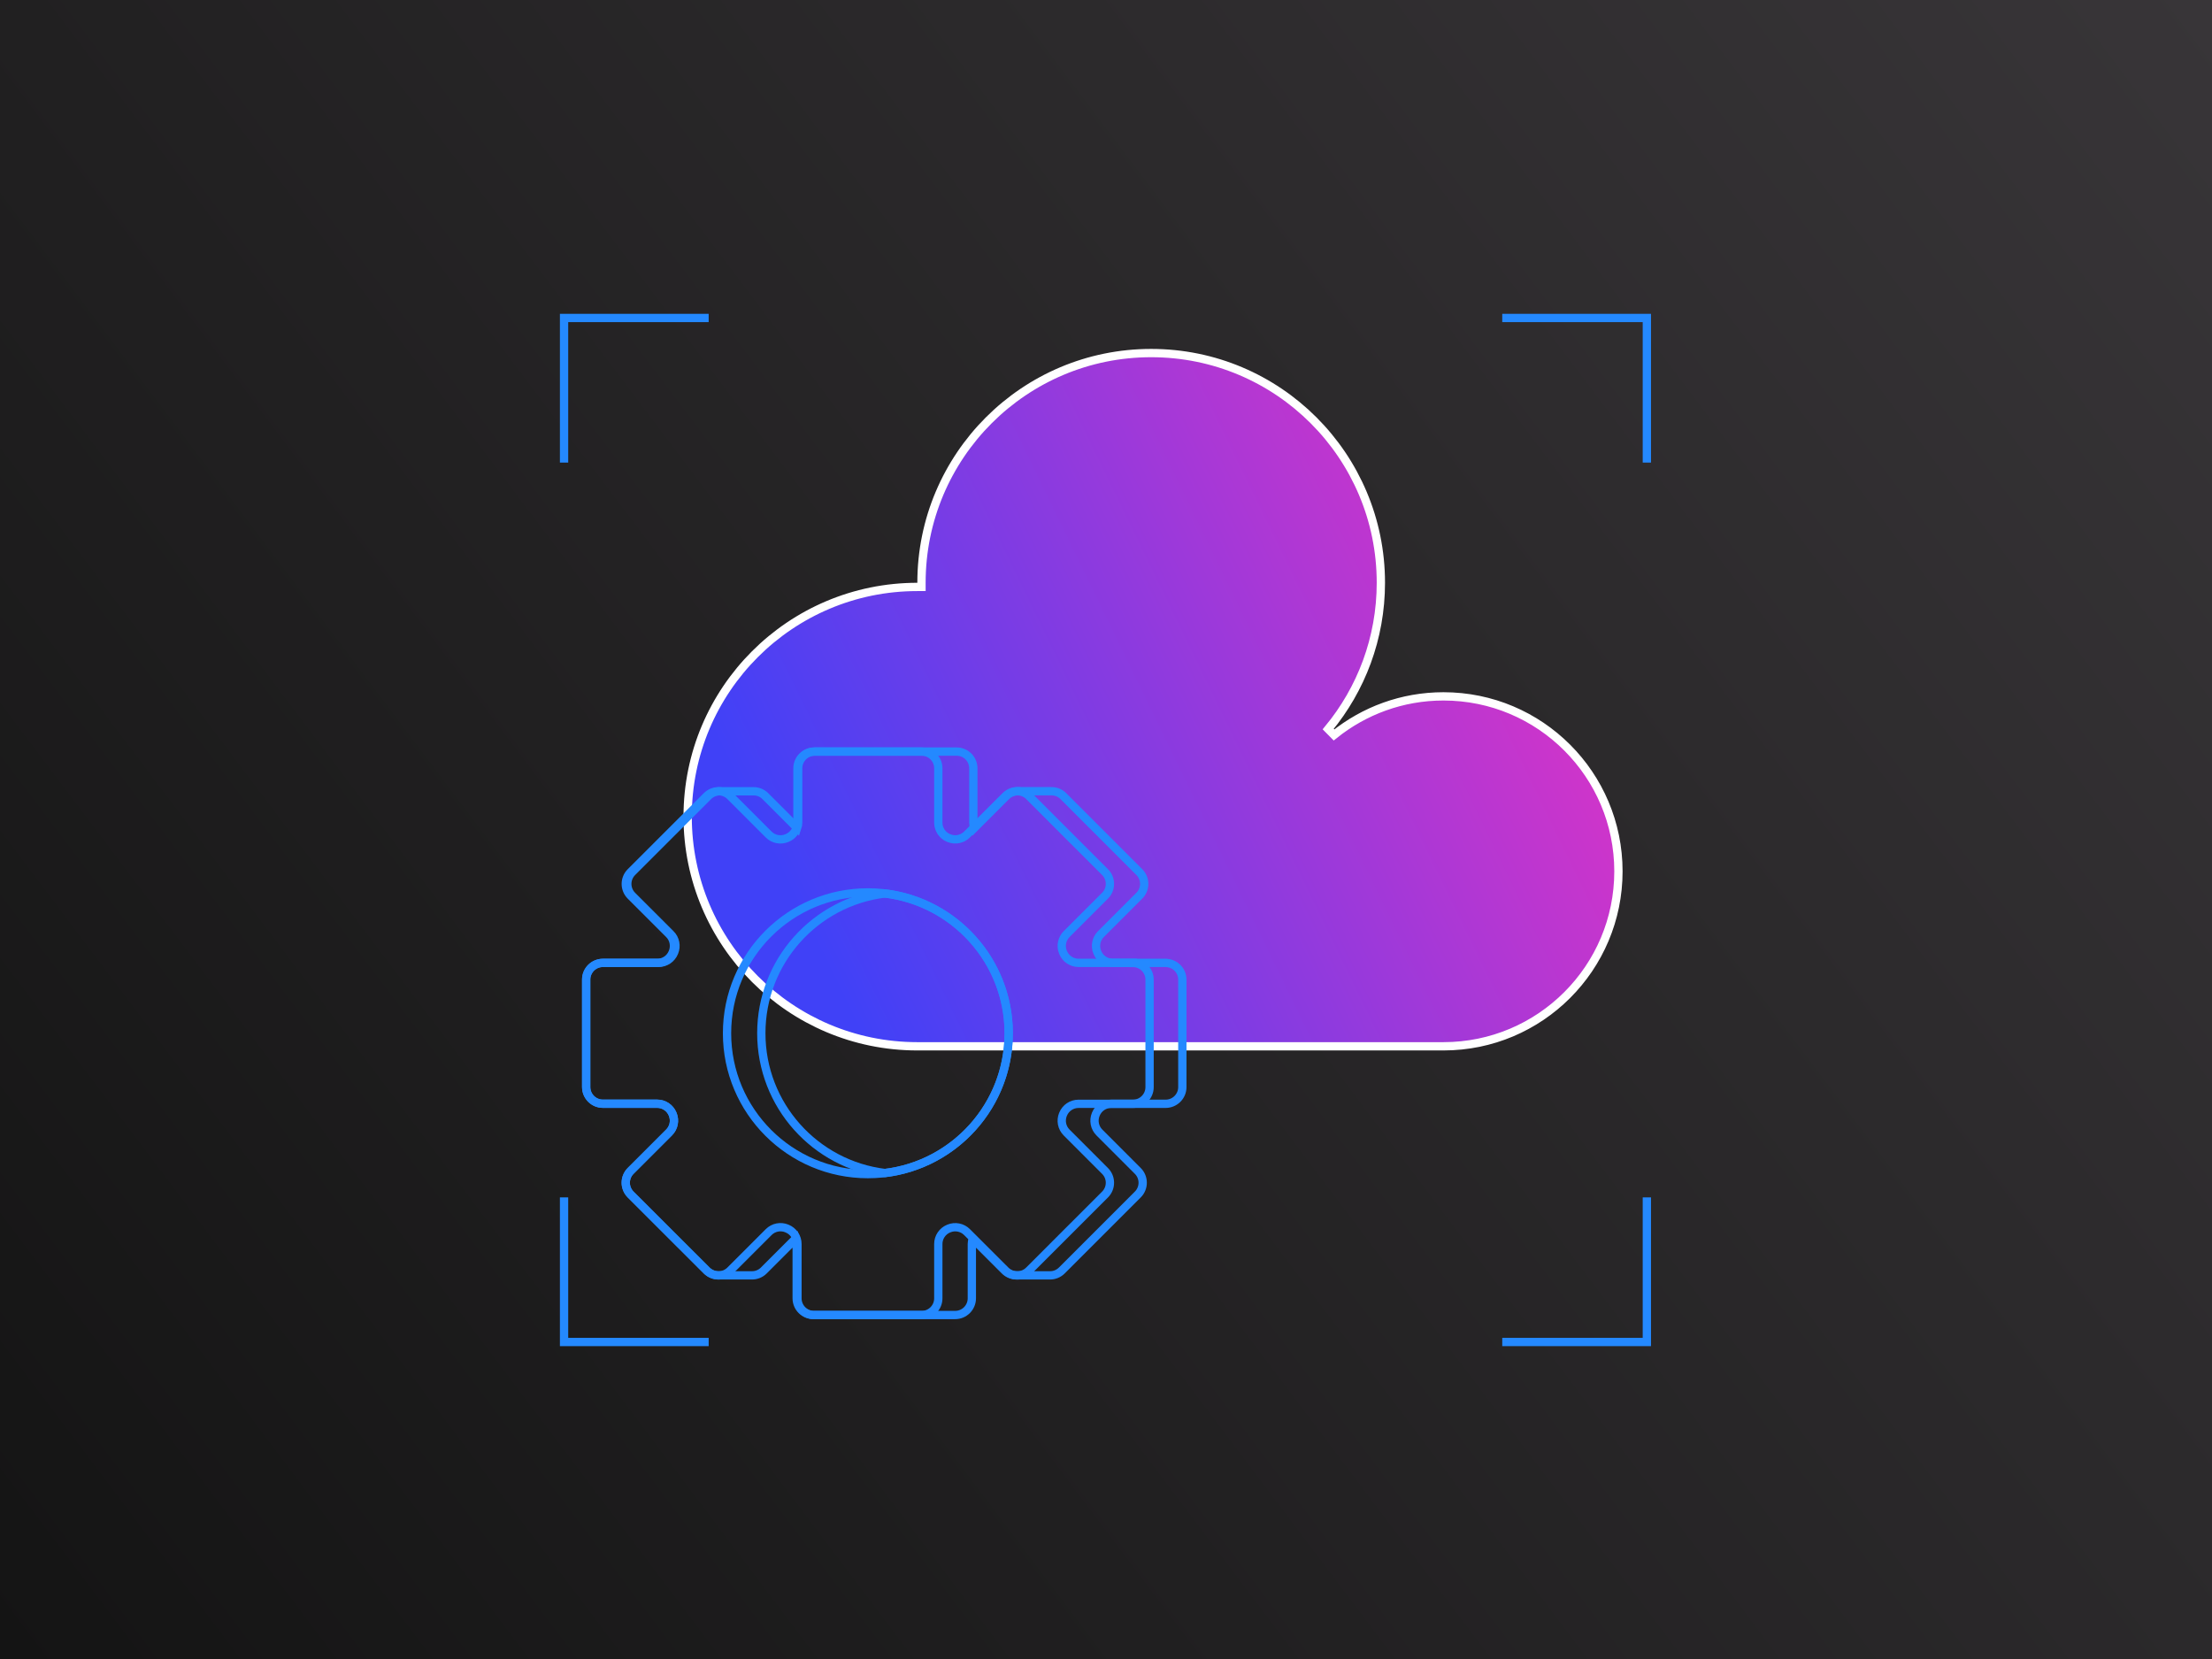 <svg width="800" height="600" viewBox="0 0 800 600" fill="none" xmlns="http://www.w3.org/2000/svg">
<rect x="0" y="0" width="800" height="600" fill="#333333" stroke="none"/>
<rect width="800" height="600" fill="url(#paint0_linear_627_17731)"/>
<path d="M480.373 263.674L482.469 265.799C493.314 257.084 507.065 251.85 522.049 251.85C557.001 251.85 585.329 280.178 585.329 315.13C585.329 350.082 557.001 378.41 522.049 378.41H331.769C285.888 378.41 248.699 341.222 248.699 295.34C248.699 249.458 285.888 212.27 331.769 212.27H333.269V210.77V210.76C333.269 164.878 370.458 127.69 416.339 127.69C462.221 127.69 499.409 164.878 499.409 210.76C499.409 230.868 492.259 249.303 480.373 263.674Z" fill="url(#paint1_linear_627_17731)" stroke="white" stroke-width="3"/>
<path d="M595.61 433.05V485.35H543.31" stroke="#2489FF" stroke-width="3" stroke-miterlimit="10"/>
<path d="M204 167.3V115H256.3" stroke="#2489FF" stroke-width="3" stroke-miterlimit="10"/>
<path d="M543.31 115H595.61V167.3" stroke="#2489FF" stroke-width="3" stroke-miterlimit="10"/>
<path d="M256.3 485.35H204V433.05" stroke="#2489FF" stroke-width="3" stroke-miterlimit="10"/>
<path d="M422.12 348.23H402.46C400.02 348.23 397.82 346.75 396.89 344.49C396.88 344.46 396.87 344.43 396.85 344.4C395.92 342.15 396.43 339.56 398.15 337.84L412.05 323.94C414.41 321.58 414.41 317.76 412.05 315.4L384.57 287.92C383.38 286.73 381.81 286.14 380.24 286.16C380.2 286.16 380.16 286.16 380.12 286.16C380.08 286.16 380.04 286.16 380 286.16C379.96 286.16 379.92 286.16 379.88 286.16C379.84 286.16 379.8 286.16 379.76 286.16C379.72 286.16 379.68 286.16 379.64 286.16C379.6 286.16 379.56 286.16 379.52 286.16C379.48 286.16 379.44 286.16 379.4 286.16C379.36 286.16 379.32 286.16 379.28 286.16C379.24 286.16 379.2 286.16 379.16 286.16C379.12 286.16 379.08 286.16 379.04 286.16C379 286.16 378.96 286.16 378.92 286.16C378.88 286.16 378.84 286.16 378.8 286.16C378.76 286.16 378.72 286.16 378.68 286.16C378.64 286.16 378.6 286.16 378.56 286.16C378.52 286.16 378.48 286.16 378.44 286.16C378.4 286.16 378.36 286.16 378.32 286.16C378.28 286.16 378.24 286.16 378.2 286.16C378.16 286.16 378.12 286.16 378.08 286.16C378.04 286.16 378 286.16 377.96 286.16C377.92 286.16 377.88 286.16 377.84 286.16C377.8 286.16 377.76 286.16 377.72 286.16C377.68 286.16 377.64 286.16 377.6 286.16C377.56 286.16 377.52 286.16 377.48 286.16C377.44 286.16 377.4 286.16 377.36 286.16C377.32 286.16 377.28 286.16 377.24 286.16C377.2 286.16 377.16 286.16 377.12 286.16C377.08 286.16 377.04 286.16 377 286.16C376.96 286.16 376.92 286.16 376.88 286.16C376.84 286.16 376.8 286.16 376.76 286.16C376.72 286.16 376.68 286.16 376.64 286.16C376.6 286.16 376.56 286.16 376.52 286.16C376.48 286.16 376.44 286.16 376.4 286.16C376.36 286.16 376.32 286.16 376.28 286.16C376.24 286.16 376.2 286.16 376.16 286.16C376.12 286.16 376.08 286.16 376.04 286.16C376 286.16 375.96 286.16 375.92 286.16C375.88 286.16 375.84 286.16 375.8 286.16C375.76 286.16 375.72 286.16 375.68 286.16C375.64 286.16 375.6 286.16 375.56 286.16C375.52 286.16 375.48 286.16 375.44 286.16C375.4 286.16 375.36 286.16 375.32 286.16C375.28 286.16 375.24 286.16 375.2 286.16C375.16 286.16 375.12 286.16 375.08 286.16C375.04 286.16 375 286.16 374.96 286.16C374.92 286.16 374.88 286.16 374.84 286.16C374.8 286.16 374.76 286.16 374.72 286.16C374.68 286.16 374.64 286.16 374.6 286.16C374.56 286.16 374.52 286.16 374.48 286.16C374.44 286.16 374.4 286.16 374.36 286.16C374.32 286.16 374.28 286.16 374.24 286.16C374.2 286.16 374.16 286.16 374.12 286.16C374.08 286.16 374.04 286.16 374 286.16C373.96 286.16 373.92 286.16 373.88 286.16C373.84 286.16 373.8 286.16 373.76 286.16C373.72 286.16 373.68 286.16 373.64 286.16C373.6 286.16 373.56 286.16 373.52 286.16C373.48 286.16 373.44 286.16 373.4 286.16C373.36 286.16 373.32 286.16 373.28 286.16C373.24 286.16 373.2 286.16 373.16 286.16C373.12 286.16 373.08 286.16 373.04 286.16C373 286.16 372.96 286.16 372.92 286.16C372.88 286.16 372.84 286.16 372.8 286.16C372.76 286.16 372.72 286.16 372.68 286.16C372.64 286.16 372.6 286.16 372.56 286.16C372.52 286.16 372.48 286.16 372.44 286.16C372.4 286.16 372.36 286.16 372.32 286.16C372.28 286.16 372.24 286.16 372.2 286.16C372.16 286.16 372.12 286.16 372.08 286.16C372.04 286.16 372 286.16 371.96 286.16C371.92 286.16 371.88 286.16 371.84 286.16C371.8 286.16 371.76 286.16 371.72 286.16C371.68 286.16 371.64 286.16 371.6 286.16C371.56 286.16 371.52 286.16 371.48 286.16C371.44 286.16 371.4 286.16 371.36 286.16C371.32 286.16 371.28 286.16 371.24 286.16C371.2 286.16 371.16 286.16 371.12 286.16C371.08 286.16 371.04 286.16 371 286.16C370.96 286.16 370.92 286.16 370.88 286.16C370.84 286.16 370.8 286.16 370.76 286.16C370.72 286.16 370.68 286.16 370.64 286.16C370.6 286.16 370.56 286.16 370.52 286.16C370.48 286.16 370.44 286.16 370.4 286.16C370.36 286.16 370.32 286.16 370.28 286.16C370.24 286.16 370.2 286.16 370.16 286.16C370.12 286.16 370.08 286.16 370.04 286.16C370 286.16 369.96 286.16 369.92 286.16C369.88 286.16 369.84 286.16 369.8 286.16C369.76 286.16 369.72 286.16 369.68 286.16C369.64 286.16 369.6 286.16 369.56 286.16C369.52 286.16 369.48 286.16 369.44 286.16C369.4 286.16 369.36 286.16 369.32 286.16C369.28 286.16 369.24 286.16 369.2 286.16C369.16 286.16 369.12 286.16 369.08 286.16C369.04 286.16 369 286.16 368.96 286.16C368.92 286.16 368.88 286.16 368.84 286.16C368.8 286.16 368.76 286.16 368.72 286.16C368.68 286.16 368.64 286.16 368.6 286.16C368.56 286.16 368.52 286.16 368.48 286.16C368.44 286.16 368.4 286.16 368.36 286.16C368.32 286.16 368.28 286.16 368.24 286.16C366.68 286.14 365.11 286.73 363.91 287.92L352.36 299.46C352.15 298.84 352.02 298.19 352.02 297.51V277.86C352.02 274.53 349.32 271.82 345.98 271.82H294.71C291.38 271.82 288.67 274.52 288.67 277.86V297.51C288.67 298.19 288.54 298.85 288.33 299.47L276.79 287.93C275.6 286.74 274.03 286.15 272.46 286.17C272.42 286.17 272.38 286.17 272.34 286.17C272.3 286.17 272.26 286.17 272.22 286.17C272.18 286.17 272.14 286.17 272.1 286.17C272.06 286.17 272.02 286.17 271.98 286.17C271.94 286.17 271.9 286.17 271.86 286.17C271.82 286.17 271.78 286.17 271.74 286.17C271.7 286.17 271.66 286.17 271.62 286.17C271.58 286.17 271.54 286.17 271.5 286.17C271.46 286.17 271.42 286.17 271.38 286.17C271.34 286.17 271.3 286.17 271.26 286.17C271.22 286.17 271.18 286.17 271.14 286.17C271.1 286.17 271.06 286.17 271.02 286.17C270.98 286.17 270.94 286.17 270.9 286.17C270.86 286.17 270.82 286.17 270.78 286.17C270.74 286.17 270.7 286.17 270.66 286.17C270.62 286.17 270.58 286.17 270.54 286.17C270.5 286.17 270.46 286.17 270.42 286.17C270.38 286.17 270.34 286.17 270.3 286.17C270.26 286.17 270.22 286.17 270.18 286.17C270.14 286.17 270.1 286.17 270.06 286.17C270.02 286.17 269.98 286.17 269.94 286.17C269.9 286.17 269.86 286.17 269.82 286.17C269.78 286.17 269.74 286.17 269.7 286.17C269.66 286.17 269.62 286.17 269.58 286.17C269.54 286.17 269.5 286.17 269.46 286.17C269.42 286.17 269.38 286.17 269.34 286.17C269.3 286.17 269.26 286.17 269.22 286.17C269.18 286.17 269.14 286.17 269.1 286.17C269.06 286.17 269.02 286.17 268.98 286.17C268.94 286.17 268.9 286.17 268.86 286.17C268.82 286.17 268.78 286.17 268.74 286.17C268.7 286.17 268.66 286.17 268.62 286.17C268.58 286.17 268.54 286.17 268.5 286.17C268.46 286.17 268.42 286.17 268.38 286.17C268.34 286.17 268.3 286.17 268.26 286.17C268.22 286.17 268.18 286.17 268.14 286.17C268.1 286.17 268.06 286.17 268.02 286.17C267.98 286.17 267.94 286.17 267.9 286.17C267.86 286.17 267.82 286.17 267.78 286.17C267.74 286.17 267.7 286.17 267.66 286.17C267.62 286.17 267.58 286.17 267.54 286.17C267.5 286.17 267.46 286.17 267.42 286.17C267.38 286.17 267.34 286.17 267.3 286.17C267.26 286.17 267.22 286.17 267.18 286.17C267.14 286.17 267.1 286.17 267.06 286.17C267.02 286.17 266.98 286.17 266.94 286.17C266.9 286.17 266.86 286.17 266.82 286.17C266.78 286.17 266.74 286.17 266.7 286.17C266.66 286.17 266.62 286.17 266.58 286.17C266.54 286.17 266.5 286.17 266.46 286.17C266.42 286.17 266.38 286.17 266.34 286.17C266.3 286.17 266.26 286.17 266.22 286.17C266.18 286.17 266.14 286.17 266.1 286.17C266.06 286.17 266.02 286.17 265.98 286.17C265.94 286.17 265.9 286.17 265.86 286.17C265.82 286.17 265.78 286.17 265.74 286.17C265.7 286.17 265.66 286.17 265.62 286.17C265.58 286.17 265.54 286.17 265.5 286.17C265.46 286.17 265.42 286.17 265.38 286.17C265.34 286.17 265.3 286.17 265.26 286.17C265.22 286.17 265.18 286.17 265.14 286.17C265.1 286.17 265.06 286.17 265.02 286.17C264.98 286.17 264.94 286.17 264.9 286.17C264.86 286.17 264.82 286.17 264.78 286.17C264.74 286.17 264.7 286.17 264.66 286.17C264.62 286.17 264.58 286.17 264.54 286.17C264.5 286.17 264.46 286.17 264.42 286.17C264.38 286.17 264.34 286.17 264.3 286.17C264.26 286.17 264.22 286.17 264.18 286.17C264.14 286.17 264.1 286.17 264.06 286.17C264.02 286.17 263.98 286.17 263.94 286.17C263.9 286.17 263.86 286.17 263.82 286.17C263.78 286.17 263.74 286.17 263.7 286.17C263.66 286.17 263.62 286.17 263.58 286.17C263.54 286.17 263.5 286.17 263.46 286.17C263.42 286.17 263.38 286.17 263.34 286.17C263.3 286.17 263.26 286.17 263.22 286.17C263.18 286.17 263.14 286.17 263.1 286.17C263.06 286.17 263.02 286.17 262.98 286.17C262.94 286.17 262.9 286.17 262.86 286.17C262.82 286.17 262.78 286.17 262.74 286.17C262.7 286.17 262.66 286.17 262.62 286.17C262.58 286.17 262.54 286.17 262.5 286.17C262.46 286.17 262.42 286.17 262.38 286.17C262.34 286.17 262.3 286.17 262.26 286.17C262.22 286.17 262.18 286.17 262.14 286.17C262.1 286.17 262.06 286.17 262.02 286.17C261.98 286.17 261.94 286.17 261.9 286.17C261.86 286.17 261.82 286.17 261.78 286.17C261.74 286.17 261.7 286.17 261.66 286.17C261.62 286.17 261.58 286.17 261.54 286.17C261.5 286.17 261.46 286.17 261.42 286.17C261.38 286.17 261.34 286.17 261.3 286.17C261.26 286.17 261.22 286.17 261.18 286.17C261.14 286.17 261.1 286.17 261.06 286.17C261.02 286.17 260.98 286.17 260.94 286.17C260.9 286.17 260.86 286.17 260.82 286.17C260.78 286.17 260.74 286.17 260.7 286.17C260.66 286.17 260.62 286.17 260.58 286.17C260.54 286.17 260.5 286.17 260.46 286.17C258.9 286.15 257.33 286.74 256.13 287.93L228.64 315.41C226.28 317.77 226.28 321.59 228.64 323.95L242.54 337.84C244.27 339.56 244.77 342.15 243.84 344.41C243.83 344.44 243.81 344.47 243.8 344.5C242.87 346.76 240.68 348.24 238.23 348.24H218.04C214.71 348.24 212 350.94 212 354.28V393.14C212 396.47 214.7 399.18 218.04 399.18H237.69C240.13 399.18 242.33 400.66 243.26 402.92C243.27 402.95 243.28 402.97 243.29 403C244.22 405.25 243.71 407.84 241.99 409.56L228.08 423.47C225.72 425.83 225.72 429.65 228.08 432.01L255.58 459.49C256.77 460.68 258.34 461.27 259.91 461.25C259.95 461.25 259.99 461.25 260.03 461.25C260.07 461.25 260.11 461.25 260.15 461.25C260.19 461.25 260.23 461.25 260.27 461.25C260.31 461.25 260.35 461.25 260.39 461.25C260.43 461.25 260.47 461.25 260.51 461.25C260.55 461.25 260.59 461.25 260.63 461.25C260.67 461.25 260.71 461.25 260.75 461.25C260.79 461.25 260.83 461.25 260.87 461.25C260.91 461.25 260.95 461.25 260.99 461.25C261.03 461.25 261.07 461.25 261.11 461.25C261.15 461.25 261.19 461.25 261.23 461.25C261.27 461.25 261.31 461.25 261.35 461.25C261.39 461.25 261.43 461.25 261.47 461.25C261.51 461.25 261.55 461.25 261.59 461.25C261.63 461.25 261.67 461.25 261.71 461.25C261.75 461.25 261.79 461.25 261.83 461.25C261.87 461.25 261.91 461.25 261.95 461.25C261.99 461.25 262.03 461.25 262.07 461.25C262.11 461.25 262.15 461.25 262.19 461.25C262.23 461.25 262.27 461.25 262.31 461.25C262.35 461.25 262.39 461.25 262.43 461.25C262.47 461.25 262.51 461.25 262.55 461.25C262.59 461.25 262.63 461.25 262.67 461.25C262.71 461.25 262.75 461.25 262.79 461.25C262.83 461.25 262.87 461.25 262.91 461.25C262.95 461.25 262.99 461.25 263.03 461.25C263.07 461.25 263.11 461.25 263.15 461.25C263.19 461.25 263.23 461.25 263.27 461.25C263.31 461.25 263.35 461.25 263.39 461.25C263.43 461.25 263.47 461.25 263.51 461.25C263.55 461.25 263.59 461.25 263.63 461.25C263.67 461.25 263.71 461.25 263.75 461.25C263.79 461.25 263.83 461.25 263.87 461.25C263.91 461.25 263.95 461.25 263.99 461.25C264.03 461.25 264.07 461.25 264.11 461.25C264.15 461.25 264.19 461.25 264.23 461.25C264.27 461.25 264.31 461.25 264.35 461.25C264.39 461.25 264.43 461.25 264.47 461.25C264.51 461.25 264.55 461.25 264.59 461.25C264.63 461.25 264.67 461.25 264.71 461.25C264.75 461.25 264.79 461.25 264.83 461.25C264.87 461.25 264.91 461.25 264.95 461.25C264.99 461.25 265.03 461.25 265.07 461.25C265.11 461.25 265.15 461.25 265.19 461.25C265.23 461.25 265.27 461.25 265.31 461.25C265.35 461.25 265.39 461.25 265.43 461.25C265.47 461.25 265.51 461.25 265.55 461.25C265.59 461.25 265.63 461.25 265.67 461.25C265.71 461.25 265.75 461.25 265.79 461.25C265.83 461.25 265.87 461.25 265.91 461.25C265.95 461.25 265.99 461.25 266.03 461.25C266.07 461.25 266.11 461.25 266.15 461.25C266.19 461.25 266.23 461.25 266.27 461.25C266.31 461.25 266.35 461.25 266.39 461.25C266.43 461.25 266.47 461.25 266.51 461.25C266.55 461.25 266.59 461.25 266.63 461.25C266.67 461.25 266.71 461.25 266.75 461.25C266.79 461.25 266.83 461.25 266.87 461.25C266.91 461.25 266.95 461.25 266.99 461.25C267.03 461.25 267.07 461.25 267.11 461.25C267.15 461.25 267.19 461.25 267.23 461.25C267.27 461.25 267.31 461.25 267.35 461.25C267.39 461.25 267.43 461.25 267.47 461.25C267.51 461.25 267.55 461.25 267.59 461.25C267.63 461.25 267.67 461.25 267.71 461.25C267.75 461.25 267.79 461.25 267.83 461.25C267.87 461.25 267.91 461.25 267.95 461.25C267.99 461.25 268.03 461.25 268.07 461.25C268.11 461.25 268.15 461.25 268.19 461.25C268.23 461.25 268.27 461.25 268.31 461.25C268.35 461.25 268.39 461.25 268.43 461.25C268.47 461.25 268.51 461.25 268.55 461.25C268.59 461.25 268.63 461.25 268.67 461.25C268.71 461.25 268.75 461.25 268.79 461.25C268.83 461.25 268.87 461.25 268.91 461.25C268.95 461.25 268.99 461.25 269.03 461.25C269.07 461.25 269.11 461.25 269.15 461.25C269.19 461.25 269.23 461.25 269.27 461.25C269.31 461.25 269.35 461.25 269.39 461.25C269.43 461.25 269.47 461.25 269.51 461.25C269.55 461.25 269.59 461.25 269.63 461.25C269.67 461.25 269.71 461.25 269.75 461.25C269.79 461.25 269.83 461.25 269.87 461.25C269.91 461.25 269.95 461.25 269.99 461.25C270.03 461.25 270.07 461.25 270.11 461.25C270.15 461.25 270.19 461.25 270.23 461.25C270.27 461.25 270.31 461.25 270.35 461.25C270.39 461.25 270.43 461.25 270.47 461.25C270.51 461.25 270.55 461.25 270.59 461.25C270.63 461.25 270.67 461.25 270.71 461.25C270.75 461.25 270.79 461.25 270.83 461.25C270.87 461.25 270.91 461.25 270.95 461.25C270.99 461.25 271.03 461.25 271.07 461.25C271.11 461.25 271.15 461.25 271.19 461.25C271.23 461.25 271.27 461.25 271.31 461.25C271.35 461.25 271.39 461.25 271.43 461.25C271.47 461.25 271.51 461.25 271.55 461.25C271.59 461.25 271.63 461.25 271.67 461.25C271.71 461.25 271.75 461.25 271.79 461.25C271.83 461.25 271.87 461.25 271.91 461.25C273.48 461.27 275.04 460.68 276.24 459.49L287.79 447.94C288 448.56 288.13 449.21 288.13 449.89V469.55C288.13 472.88 290.83 475.59 294.17 475.59H345.44C348.77 475.59 351.48 472.89 351.48 469.55V449.89C351.48 449.22 351.6 448.57 351.81 447.95L363.36 459.49C364.55 460.68 366.12 461.27 367.69 461.25C367.73 461.25 367.77 461.25 367.81 461.25C367.85 461.25 367.89 461.25 367.93 461.25C367.97 461.25 368.01 461.25 368.05 461.25C368.09 461.25 368.13 461.25 368.17 461.25C368.21 461.25 368.25 461.25 368.29 461.25C368.33 461.25 368.37 461.25 368.41 461.25C368.45 461.25 368.49 461.25 368.53 461.25C368.57 461.25 368.61 461.25 368.65 461.25C368.69 461.25 368.73 461.25 368.77 461.25C368.81 461.25 368.85 461.25 368.89 461.25C368.93 461.25 368.97 461.25 369.01 461.25C369.05 461.25 369.09 461.25 369.13 461.25C369.17 461.25 369.21 461.25 369.25 461.25C369.29 461.25 369.33 461.25 369.37 461.25C369.41 461.25 369.45 461.25 369.49 461.25C369.53 461.25 369.57 461.25 369.61 461.25C369.65 461.25 369.69 461.25 369.73 461.25C369.77 461.25 369.81 461.25 369.85 461.25C369.89 461.25 369.93 461.25 369.97 461.25C370.01 461.25 370.05 461.25 370.09 461.25C370.13 461.25 370.17 461.25 370.21 461.25C370.25 461.25 370.29 461.25 370.33 461.25C370.37 461.25 370.41 461.25 370.45 461.25C370.49 461.25 370.53 461.25 370.57 461.25C370.61 461.25 370.65 461.25 370.69 461.25C370.73 461.25 370.77 461.25 370.81 461.25C370.85 461.25 370.89 461.25 370.93 461.25C370.97 461.25 371.01 461.25 371.05 461.25C371.09 461.25 371.13 461.25 371.17 461.25C371.21 461.25 371.25 461.25 371.29 461.25C371.33 461.25 371.37 461.25 371.41 461.25C371.45 461.25 371.49 461.25 371.53 461.25C371.57 461.25 371.61 461.25 371.65 461.25C371.69 461.25 371.73 461.25 371.77 461.25C371.81 461.25 371.85 461.25 371.89 461.25C371.93 461.25 371.97 461.25 372.01 461.25C372.05 461.25 372.09 461.25 372.13 461.25C372.17 461.25 372.21 461.25 372.25 461.25C372.29 461.25 372.33 461.25 372.37 461.25C372.41 461.25 372.45 461.25 372.49 461.25C372.53 461.25 372.57 461.25 372.61 461.25C372.65 461.25 372.69 461.25 372.73 461.25C372.77 461.25 372.81 461.25 372.85 461.25C372.89 461.25 372.93 461.25 372.97 461.25C373.01 461.25 373.05 461.25 373.09 461.25C373.13 461.25 373.17 461.25 373.21 461.25C373.25 461.25 373.29 461.25 373.33 461.25C373.37 461.25 373.41 461.25 373.45 461.25C373.49 461.25 373.53 461.25 373.57 461.25C373.61 461.25 373.65 461.25 373.69 461.25C373.73 461.25 373.77 461.25 373.81 461.25C373.85 461.25 373.89 461.25 373.93 461.25C373.97 461.25 374.01 461.25 374.05 461.25C374.09 461.25 374.13 461.25 374.17 461.25C374.21 461.25 374.25 461.25 374.29 461.25C374.33 461.25 374.37 461.25 374.41 461.25C374.45 461.25 374.49 461.25 374.53 461.25C374.57 461.25 374.61 461.25 374.65 461.25C374.69 461.25 374.73 461.25 374.77 461.25C374.81 461.25 374.85 461.25 374.89 461.25C374.93 461.25 374.97 461.25 375.01 461.25C375.05 461.25 375.09 461.25 375.13 461.25C375.17 461.25 375.21 461.25 375.25 461.25C375.29 461.25 375.33 461.25 375.37 461.25C375.41 461.25 375.45 461.25 375.49 461.25C375.53 461.25 375.57 461.25 375.61 461.25C375.65 461.25 375.69 461.25 375.73 461.25C375.77 461.25 375.81 461.25 375.85 461.25C375.89 461.25 375.93 461.25 375.97 461.25C376.01 461.25 376.05 461.25 376.09 461.25C376.13 461.25 376.17 461.25 376.21 461.25C376.25 461.25 376.29 461.25 376.33 461.25C376.37 461.25 376.41 461.25 376.45 461.25C376.49 461.25 376.53 461.25 376.57 461.25C376.61 461.25 376.65 461.25 376.69 461.25C376.73 461.25 376.77 461.25 376.81 461.25C376.85 461.25 376.89 461.25 376.93 461.25C376.97 461.25 377.01 461.25 377.05 461.25C377.09 461.25 377.13 461.25 377.17 461.25C377.21 461.25 377.25 461.25 377.29 461.25C377.33 461.25 377.37 461.25 377.41 461.25C377.45 461.25 377.49 461.25 377.53 461.25C377.57 461.25 377.61 461.25 377.65 461.25C377.69 461.25 377.73 461.25 377.77 461.25C377.81 461.25 377.85 461.25 377.89 461.25C377.93 461.25 377.97 461.25 378.01 461.25C378.05 461.25 378.09 461.25 378.13 461.25C378.17 461.25 378.21 461.25 378.25 461.25C378.29 461.25 378.33 461.25 378.37 461.25C378.41 461.25 378.45 461.25 378.49 461.25C378.53 461.25 378.57 461.25 378.61 461.25C378.65 461.25 378.69 461.25 378.73 461.25C378.77 461.25 378.81 461.25 378.85 461.25C378.89 461.25 378.93 461.25 378.97 461.25C379.01 461.25 379.05 461.25 379.09 461.25C379.13 461.25 379.17 461.25 379.21 461.25C379.25 461.25 379.29 461.25 379.33 461.25C379.37 461.25 379.41 461.25 379.45 461.25C379.49 461.25 379.53 461.25 379.57 461.25C379.61 461.25 379.65 461.25 379.69 461.25C381.25 461.27 382.82 460.68 384.02 459.49L411.5 432.01C413.86 429.65 413.86 425.83 411.5 423.48L397.6 409.57C395.88 407.85 395.37 405.26 396.3 403.01L396.33 402.94C397.26 400.68 399.45 399.2 401.9 399.2H421.57C424.9 399.2 427.61 396.5 427.61 393.16V354.3C427.61 350.97 424.91 348.26 421.57 348.26L422.12 348.23ZM275.34 373.69C275.34 347.66 294.87 326.21 320.07 323.14C345.27 326.2 364.8 347.66 364.8 373.69C364.8 399.72 345.27 421.17 320.07 424.24C294.87 421.18 275.34 399.72 275.34 373.69Z" stroke="#2489FF" stroke-width="3" stroke-miterlimit="10"/>
<path d="M409.72 348.23H390.06C387.62 348.23 385.42 346.75 384.49 344.49C384.48 344.46 384.47 344.43 384.45 344.4C383.52 342.15 384.03 339.56 385.75 337.84L399.65 323.94C402.01 321.58 402.01 317.76 399.65 315.4L372.17 287.92C369.81 285.56 365.99 285.56 363.64 287.92L349.73 301.81C348.01 303.53 345.42 304.04 343.17 303.11C343.14 303.1 343.11 303.09 343.09 303.08C340.83 302.15 339.35 299.96 339.35 297.51V277.86C339.35 274.53 336.65 271.82 333.31 271.82H294.45C291.12 271.82 288.41 274.52 288.41 277.86V297.51C288.41 299.95 286.93 302.15 284.67 303.08C284.64 303.09 284.61 303.11 284.57 303.12C282.32 304.05 279.73 303.54 278.01 301.82L264.12 287.93C261.76 285.57 257.94 285.57 255.58 287.93L228.09 315.41C225.73 317.77 225.73 321.59 228.09 323.95L241.99 337.84C243.72 339.56 244.22 342.15 243.29 344.41C243.28 344.44 243.26 344.47 243.25 344.5C242.32 346.76 240.13 348.24 237.68 348.24H218.04C214.71 348.24 212 350.94 212 354.28V393.14C212 396.47 214.7 399.18 218.04 399.18H237.69C240.13 399.18 242.33 400.66 243.26 402.92C243.27 402.95 243.28 402.97 243.29 403C244.22 405.25 243.71 407.84 241.99 409.56L228.08 423.47C225.72 425.83 225.72 429.65 228.08 432.01L255.58 459.49C257.94 461.85 261.76 461.85 264.12 459.49L278.02 445.59C279.74 443.87 282.33 443.36 284.58 444.29C284.61 444.3 284.64 444.31 284.67 444.33C286.93 445.26 288.41 447.45 288.41 449.9V469.56C288.41 472.89 291.11 475.6 294.45 475.6H333.31C336.64 475.6 339.35 472.9 339.35 469.56V449.9C339.35 447.46 340.83 445.26 343.09 444.33C343.12 444.32 343.14 444.31 343.17 444.3C345.42 443.37 348.01 443.88 349.73 445.6L363.64 459.5C366 461.86 369.82 461.85 372.17 459.5L399.65 432.02C402.01 429.66 402.01 425.84 399.65 423.49L385.75 409.58C384.03 407.86 383.52 405.27 384.45 403.02L384.48 402.95C385.41 400.69 387.6 399.21 390.05 399.21H409.72C413.05 399.21 415.76 396.51 415.76 393.17V354.31C415.76 350.98 413.06 348.27 409.72 348.27V348.23ZM313.88 424.63C285.75 424.63 262.94 401.82 262.94 373.69C262.94 345.56 285.75 322.75 313.88 322.75C342.01 322.75 364.82 345.56 364.82 373.69C364.82 401.82 342.01 424.63 313.88 424.63Z" stroke="#2489FF" stroke-width="3" stroke-miterlimit="10"/>
<defs>
<linearGradient id="paint0_linear_627_17731" x1="6.14584e-06" y1="600" x2="798.199" y2="-2.386" gradientUnits="userSpaceOnUse">
<stop stop-color="#141414"/>
<stop offset="1" stop-color="#383538"/>
</linearGradient>
<linearGradient id="paint1_linear_627_17731" x1="296.383" y1="343.752" x2="558.931" y2="216.136" gradientUnits="userSpaceOnUse">
<stop stop-color="#4041F7"/>
<stop offset="1" stop-color="#D534C8"/>
</linearGradient>
</defs>
</svg>
